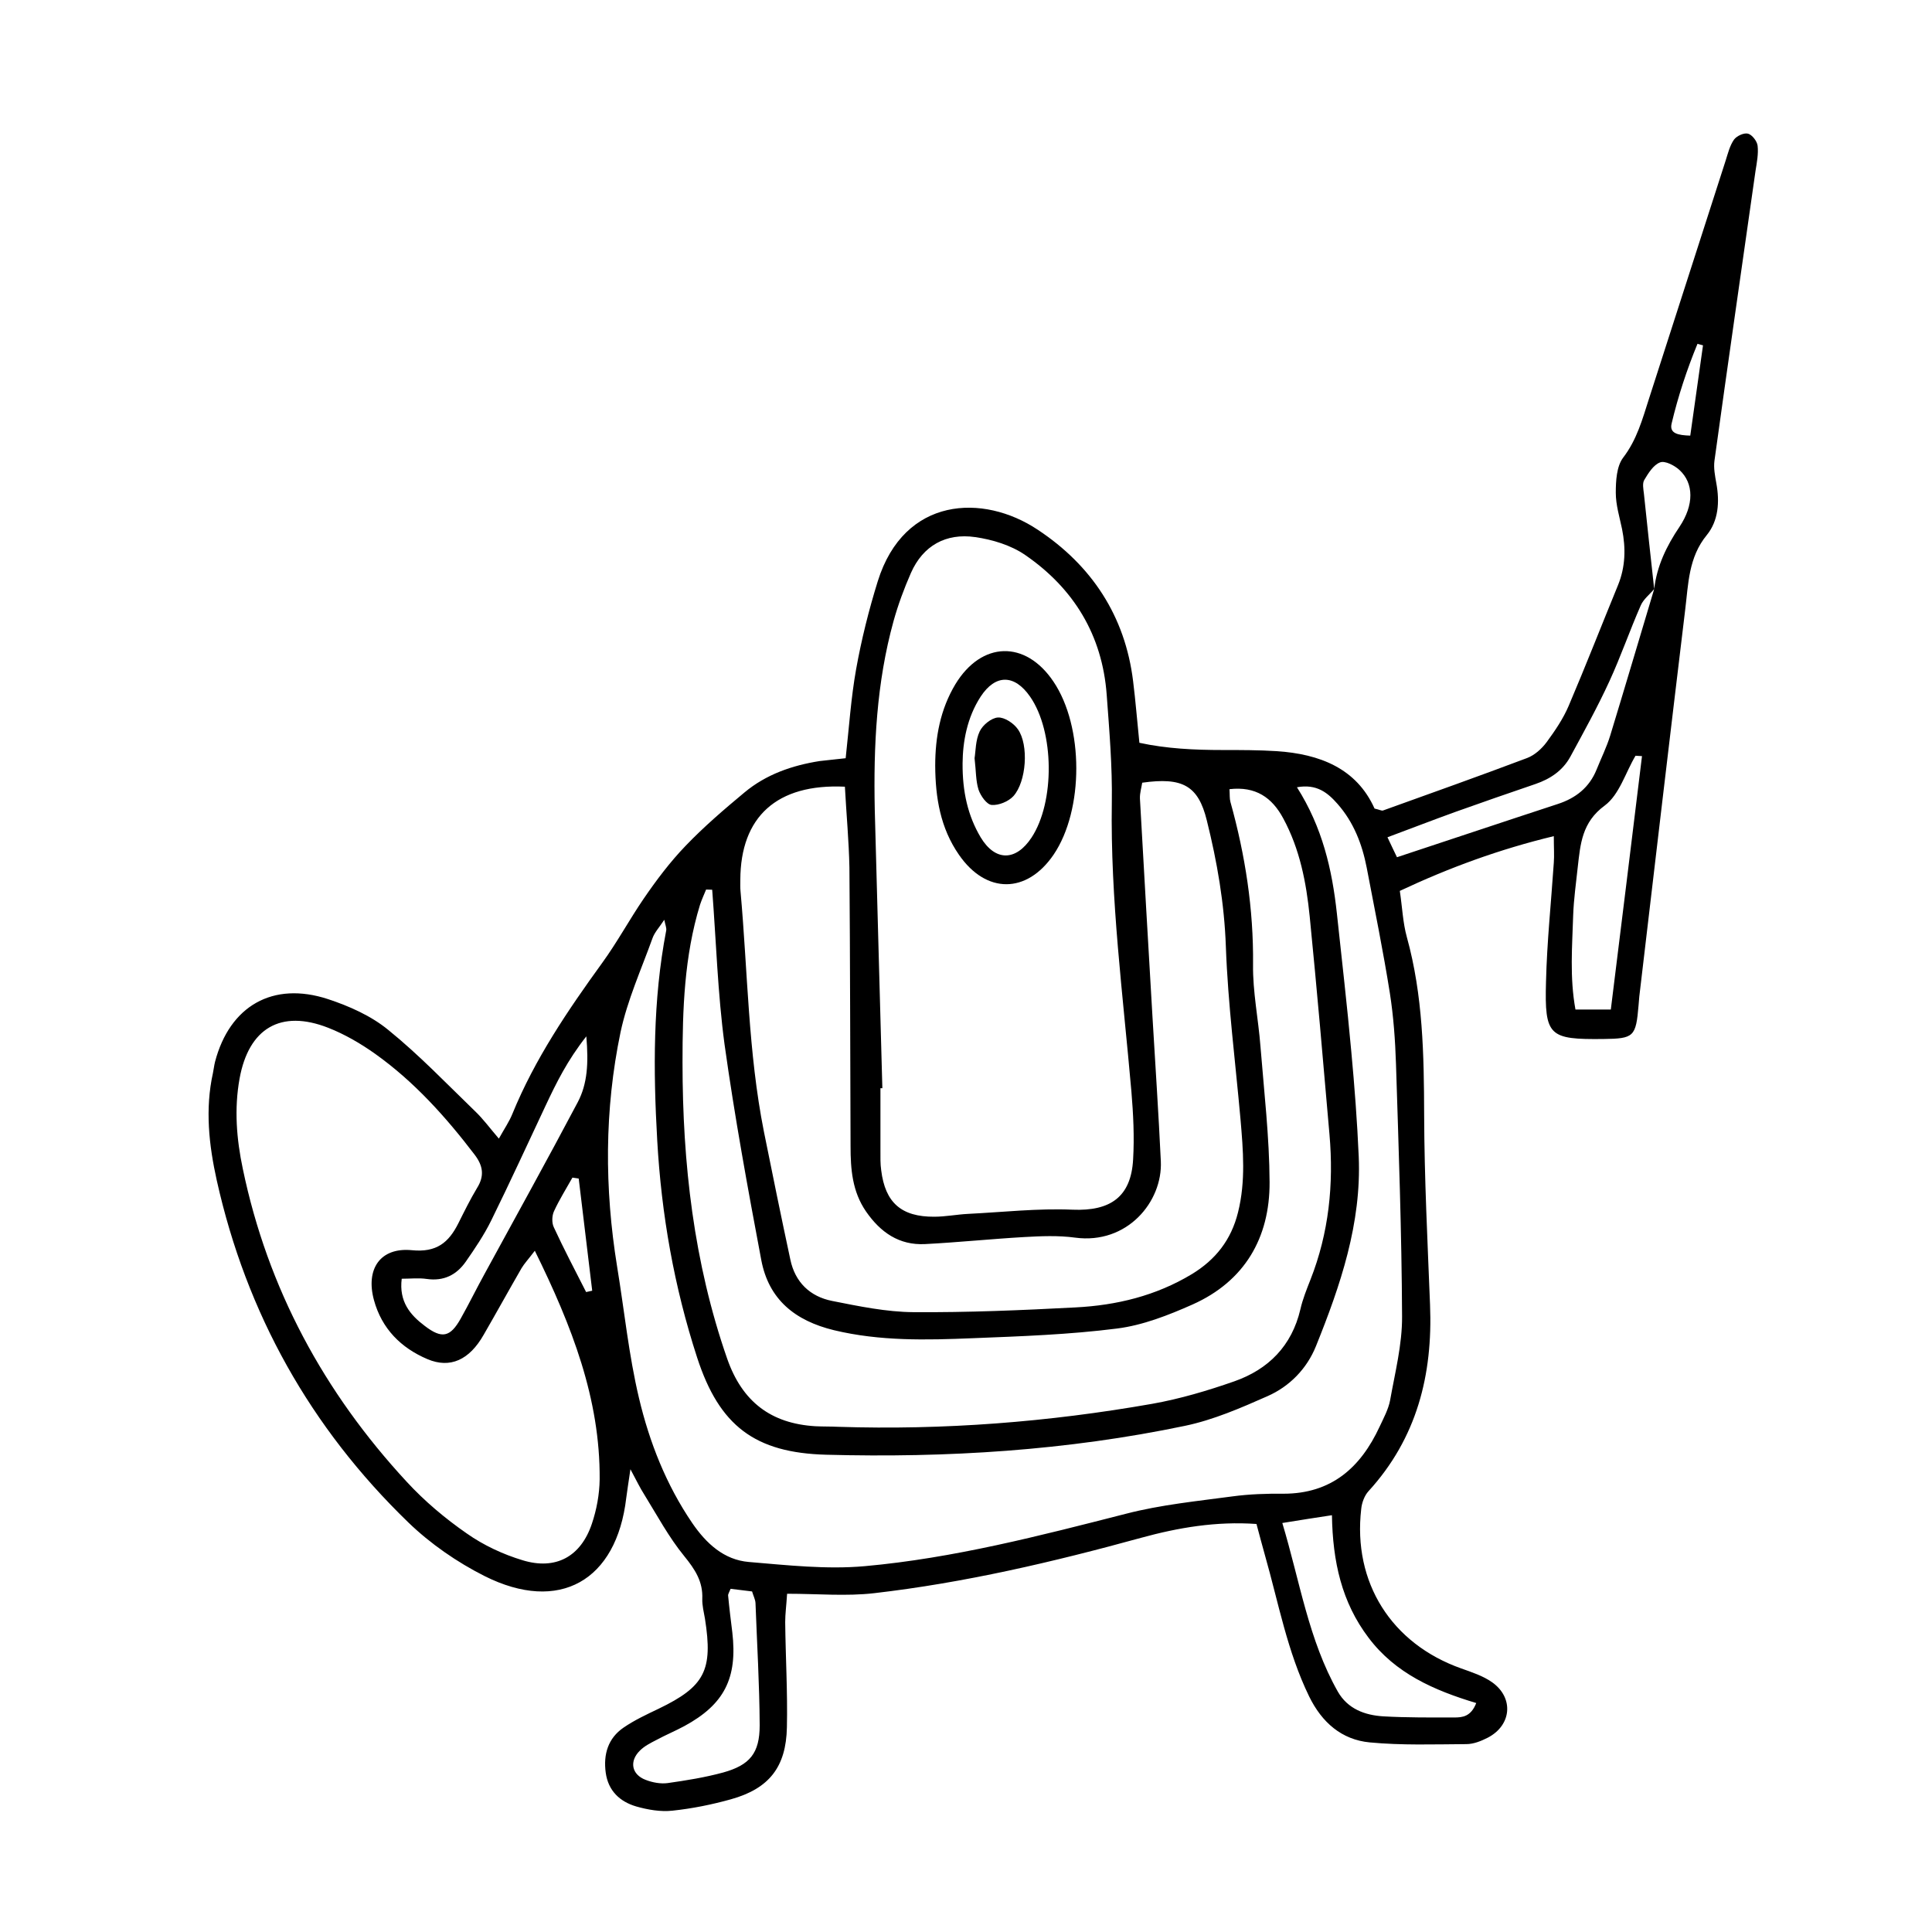 <?xml version="1.0" encoding="UTF-8"?>
<!-- Uploaded to: SVG Repo, www.svgrepo.com, Generator: SVG Repo Mixer Tools -->
<svg fill="#000000" width="800px" height="800px" version="1.1" viewBox="144 144 512 512" xmlns="http://www.w3.org/2000/svg">
 <g>
  <path d="m368.11 344.93c0.906-8.211 1.41-15.973 2.769-23.578 1.41-7.859 3.375-15.719 5.742-23.328 7.004-22.418 27.91-23.277 42.371-13.652 14.258 9.422 23.176 22.824 25.293 40.152 0.656 5.238 1.059 10.48 1.664 16.324 7.203 1.562 14.609 1.914 22.066 1.914 4.785 0 9.574 0 14.309 0.301 11.387 0.754 21.16 4.535 25.945 15.215 1.359 0.301 1.914 0.656 2.266 0.504 12.746-4.586 25.492-9.117 38.188-13.906 1.965-0.754 3.828-2.418 5.141-4.18 2.215-3.023 4.383-6.195 5.844-9.621 4.535-10.629 8.715-21.363 13.098-32.043 1.965-4.836 2.066-9.773 1.059-14.812-0.656-3.176-1.664-6.398-1.664-9.621 0-3.125 0.203-6.953 1.914-9.27 3.68-4.785 5.141-10.227 6.902-15.719 6.801-21.008 13.504-42.066 20.305-63.078 0.605-1.914 1.109-3.981 2.215-5.543 0.707-0.957 2.621-1.863 3.727-1.562 1.059 0.301 2.367 1.965 2.519 3.176 0.25 2.168-0.203 4.484-0.555 6.699-3.629 25.594-7.356 51.188-10.883 76.832-0.25 1.914 0.152 3.981 0.504 5.945 0.906 4.938 0.555 9.926-2.519 13.703-4.887 5.945-4.887 13-5.742 19.852-4.031 33.402-7.961 66.805-11.891 100.21-0.203 1.512-0.352 2.973-0.453 4.484-0.707 8.465-1.211 8.918-9.371 9.02-14.359 0.152-15.566-0.754-15.164-15.164 0.25-10.531 1.359-21.008 2.066-31.539 0.152-1.965 0-3.93 0-7.055-14.41 3.477-27.609 8.312-40.809 14.508 0.656 4.383 0.805 8.414 1.863 12.242 4.281 15.469 4.535 31.188 4.586 47.055 0.051 16.777 0.906 33.605 1.562 50.383 0.754 18.539-3.477 35.367-16.324 49.422-1.059 1.16-1.762 3.074-1.914 4.684-2.266 19.496 8.012 35.719 26.5 42.27 2.82 1.008 5.793 1.965 8.211 3.68 5.793 4.133 5.141 11.387-1.16 14.66-1.762 0.906-3.777 1.715-5.691 1.715-8.516 0.051-17.129 0.352-25.594-0.453-7.457-0.707-12.695-5.289-16.07-12.191-5.793-11.891-8.113-24.789-11.688-37.332-0.754-2.621-1.41-5.238-2.266-8.363-10.68-0.754-20.707 0.957-30.633 3.68-23.277 6.398-46.703 11.891-70.684 14.66-7.406 0.855-14.965 0.152-23.074 0.152-0.203 3.223-0.504 5.34-0.504 7.508 0.102 9.27 0.656 18.59 0.453 27.859-0.203 10.578-4.734 16.273-14.812 19.094-5.039 1.41-10.277 2.469-15.516 3.023-3.125 0.352-6.551-0.25-9.574-1.109-4.332-1.258-7.457-4.133-8.113-8.969s0.605-9.117 4.734-11.941c2.871-1.965 6.098-3.477 9.27-4.988 12.242-5.894 14.461-10.176 12.293-23.879-0.301-1.715-0.754-3.477-0.707-5.238 0.203-4.586-1.914-7.809-4.785-11.336-4.082-4.988-7.203-10.832-10.629-16.375-1.059-1.664-1.914-3.426-3.629-6.648-0.504 3.527-0.855 5.543-1.109 7.609-2.57 21.965-17.734 30.633-37.535 20.707-7.305-3.68-14.359-8.566-20.203-14.207-25.945-25.09-42.926-55.418-50.785-90.688-2.066-9.32-3.125-18.844-1.008-28.414 0.203-0.957 0.301-1.965 0.555-2.973 3.879-14.812 15.316-21.41 29.926-16.625 5.644 1.863 11.438 4.434 15.973 8.16 8.16 6.602 15.469 14.258 23.023 21.562 2.117 2.016 3.879 4.434 6.297 7.254 1.512-2.719 2.769-4.535 3.578-6.551 5.945-14.559 14.711-27.457 23.832-40.055 3.981-5.492 7.152-11.387 10.934-16.93 3.375-4.938 7.055-9.824 11.184-14.105 4.836-5.039 10.176-9.621 15.566-14.105 5.742-4.785 12.594-7.152 19.902-8.312 1.977-0.25 3.941-0.402 6.91-0.754zm214.27-44.84c-1.211 1.461-2.871 2.719-3.578 4.383-2.922 6.648-5.289 13.551-8.312 20.102-3.125 6.801-6.75 13.352-10.328 19.949-2.016 3.68-5.289 5.894-9.27 7.254-7.106 2.418-14.207 4.887-21.262 7.406-5.844 2.117-11.586 4.332-17.938 6.699 1.16 2.418 1.914 4.082 2.519 5.289 14.66-4.836 28.617-9.523 42.621-14.105 4.785-1.562 8.363-4.383 10.277-9.117 1.211-3.023 2.672-5.945 3.629-9.07 3.93-12.895 7.762-25.844 11.641-38.789 0.707-6.098 3.273-11.387 6.699-16.473 3.879-5.793 3.828-11.539 0-15.062-1.309-1.211-3.828-2.519-5.141-2.016-1.762 0.656-3.125 2.871-4.18 4.637-0.555 0.906-0.25 2.418-0.102 3.68 0.855 8.406 1.812 16.82 2.723 25.234zm-204.55 132.3h-0.504v16.523c0 1.762-0.051 3.527 0.203 5.238 1.059 8.566 5.34 12.344 14.055 12.293 2.973 0 5.996-0.605 8.969-0.754 9.219-0.453 18.488-1.512 27.711-1.109 9.926 0.402 15.469-3.324 16.02-13.301 0.352-5.996 0.051-12.043-0.453-18.035-2.215-25.492-5.594-50.883-5.188-76.578 0.152-9.523-0.656-19.043-1.359-28.566-1.16-15.77-8.715-28.164-21.613-37.031-3.727-2.57-8.664-4.082-13.25-4.734-7.707-1.109-13.805 2.215-17.027 9.523-1.812 4.133-3.375 8.363-4.586 12.695-4.535 16.375-5.34 33.152-4.988 50.027 0.648 24.688 1.355 49.223 2.012 73.809zm-57.789-44.637c-1.359 2.066-2.57 3.324-3.125 4.887-2.973 8.262-6.648 16.375-8.465 24.887-4.281 20.555-4.281 41.363-0.906 62.172 1.914 11.637 3.074 23.375 5.793 34.812 2.769 11.688 7.203 22.973 14.105 33.102 3.727 5.441 8.414 9.773 15.012 10.328 10.227 0.855 20.605 2.016 30.73 1.109 23.527-2.117 46.402-8.062 69.273-13.906 9.168-2.367 18.742-3.324 28.164-4.586 4.484-0.605 9.02-0.754 13.504-0.707 12.695 0 20.453-6.902 25.492-17.785 1.059-2.266 2.316-4.586 2.769-6.953 1.309-7.356 3.223-14.812 3.176-22.219-0.102-22.32-0.906-44.637-1.613-66.957-0.203-6.246-0.656-12.543-1.613-18.691-1.762-11.133-4.031-22.219-6.144-33.301-1.211-6.246-3.477-12.09-7.758-16.93-2.57-2.922-5.492-5.34-10.73-4.383 6.75 10.629 9.32 21.816 10.578 33.402 1.309 12.242 2.719 24.434 3.828 36.676 0.855 9.219 1.562 18.488 1.965 27.762 0.754 17.734-4.836 34.16-11.336 50.281-2.418 5.996-7.004 10.68-12.848 13.25-7.055 3.125-14.359 6.297-21.867 7.859-31.336 6.551-63.078 8.516-95.07 7.656-18.844-0.504-28.312-7.609-34.207-25.746-6.098-18.742-9.473-37.938-10.578-57.586-1.059-18.59-1.16-37.129 2.367-55.52 0.16-0.699-0.191-1.406-0.496-2.914zm47.863-35.27c-18.086-0.855-27.66 8.012-27.711 24.688 0 1.008-0.051 2.016 0.051 3.023 1.914 21.211 2.016 42.672 6.195 63.68 2.266 11.285 4.586 22.621 7.004 33.906 1.258 6.047 5.238 9.824 11.082 10.984 7.106 1.41 14.359 2.922 21.562 2.973 14.309 0.102 28.617-0.504 42.926-1.258 10.883-0.555 21.312-3.074 30.832-8.816 6.297-3.828 10.43-9.07 12.242-16.375 2.066-8.262 1.359-16.473 0.656-24.688-1.359-15.266-3.324-30.48-3.879-45.746-0.402-11.438-2.316-22.469-5.039-33.402-2.266-9.27-6.449-11.539-17.129-10.027-0.203 1.309-0.656 2.769-0.605 4.18 1.059 19.297 2.215 38.594 3.324 57.836 0.754 12.746 1.613 25.543 2.215 38.289 0.504 10.73-8.918 22.117-22.723 20.254-4.434-0.605-9.02-0.402-13.504-0.152-8.766 0.504-17.48 1.41-26.25 1.863-6.902 0.352-11.84-3.125-15.668-8.664-3.629-5.289-4.082-11.184-4.082-17.281-0.102-24.637-0.102-49.223-0.301-73.859-0.141-6.996-0.797-14-1.199-21.406zm-82.172 122.98c-1.762 2.316-2.769 3.375-3.527 4.637-3.375 5.844-6.648 11.789-10.027 17.633-3.777 6.648-8.867 9.02-14.914 6.449-7.004-2.973-12.09-8.062-14.156-15.617-2.266-8.262 1.664-14.055 10.027-13.25 6.551 0.656 9.773-2.016 12.344-7.152 1.562-3.125 3.125-6.297 4.938-9.32 2.016-3.223 1.613-5.894-0.656-8.867-7.656-10.027-16.02-19.348-26.348-26.703-3.828-2.719-8.062-5.188-12.445-6.902-12.594-4.938-21.059 0.152-23.477 13.453-1.461 8.062-0.805 16.07 0.855 23.93 6.602 31.738 21.512 59.246 43.43 82.926 4.734 5.141 10.176 9.723 15.922 13.703 4.434 3.125 9.621 5.543 14.812 7.106 8.766 2.672 15.418-0.957 18.34-9.672 1.258-3.727 2.016-7.809 2.066-11.789 0.148-21.266-7.309-40.512-17.184-60.562zm47.004-95.672c-0.555 0-1.059-0.051-1.613-0.051-0.555 1.359-1.16 2.672-1.613 4.031-4.18 13.652-4.637 27.711-4.637 41.766 0 26.754 2.973 53.102 11.84 78.543 3.981 11.387 11.586 17.18 23.375 17.887 2.016 0.102 4.031 0.051 6.047 0.152 27.961 0.906 55.723-1.258 83.23-6.098 7.356-1.309 14.66-3.477 21.715-5.945 9.07-3.176 15.266-9.422 17.531-19.094 0.605-2.672 1.664-5.289 2.672-7.859 4.887-12.395 6.195-25.293 5.039-38.492-1.664-19.246-3.324-38.492-5.238-57.738-0.906-9.02-2.621-17.887-7.004-25.996-2.973-5.543-7.305-8.566-14.258-7.758 0.102 1.461 0 2.469 0.25 3.375 3.93 14.105 6.144 28.363 5.996 43.074-0.102 7.254 1.41 14.461 1.965 21.715 0.957 11.992 2.367 24.031 2.418 36.023 0.051 14.762-6.648 26.25-20.453 32.395-6.348 2.82-13.148 5.492-19.949 6.348-12.645 1.613-25.492 2.066-38.289 2.57-12.293 0.504-24.535 0.805-36.727-2.117-10.379-2.519-17.332-8.16-19.297-18.641-3.578-18.992-7.055-37.988-9.723-57.082-1.816-13.5-2.219-27.305-3.277-41.008zm151.09 167.82c4.684 15.566 6.953 30.984 14.711 44.688 2.621 4.586 7.152 6.246 12.043 6.551 6.246 0.352 12.543 0.301 18.793 0.301 2.168 0 4.434-0.203 5.844-3.828-11.234-3.375-21.41-7.859-28.516-17.281-7.152-9.422-9.523-20.203-9.723-32.496-4.387 0.656-8.164 1.262-13.152 2.066zm95.32-203.23c-0.555-0.051-1.109-0.051-1.715-0.102-2.672 4.484-4.281 10.328-8.16 13.199-6.047 4.434-6.449 10.176-7.152 16.324-0.453 4.231-1.059 8.465-1.211 12.746-0.25 8.211-0.957 16.426 0.605 24.988h9.371c2.82-22.621 5.543-44.891 8.262-67.156zm-241.53 220.67c-0.352 0.906-0.707 1.41-0.656 1.812 0.301 3.223 0.707 6.5 1.109 9.723 1.41 12.141-2.117 19.094-12.695 24.836-2.418 1.309-4.988 2.367-7.406 3.68-1.562 0.805-3.176 1.613-4.383 2.82-2.871 2.82-2.215 6.348 1.512 7.758 1.812 0.707 3.981 1.109 5.844 0.855 4.988-0.707 9.977-1.512 14.762-2.82 7.004-1.965 9.621-5.09 9.621-12.496-0.051-10.781-0.707-21.562-1.109-32.395-0.051-0.957-0.555-1.863-0.906-3.074-2.062-0.246-3.926-0.5-5.691-0.699zm-87.156-82.172c-0.754 6.047 2.215 9.574 6.098 12.496 4.535 3.477 6.75 3.023 9.523-1.914 2.215-3.93 4.18-7.961 6.348-11.891 8.262-15.164 16.625-30.23 24.688-45.492 2.57-4.887 2.871-10.328 2.266-17.434-5.039 6.398-7.961 12.344-10.781 18.34-4.785 10.176-9.473 20.402-14.461 30.531-1.863 3.777-4.281 7.356-6.699 10.832-2.469 3.527-5.844 5.238-10.379 4.586-2.066-0.305-4.285-0.055-6.602-0.055zm48.867 3.527c0.555-0.102 1.059-0.25 1.613-0.352-1.211-9.926-2.367-19.801-3.578-29.727-0.555-0.102-1.109-0.152-1.664-0.25-1.664 2.973-3.477 5.844-4.887 8.918-0.555 1.211-0.605 3.074-0.051 4.231 2.672 5.793 5.644 11.438 8.566 17.18zm292.61-226.96c1.16-8.211 2.266-16.07 3.375-23.93-0.504-0.152-1.008-0.25-1.461-0.402-2.82 6.852-5.141 13.906-6.852 21.109-0.652 2.668 1.715 3.121 4.938 3.223z"/>
  <path d="m391.84 346.95c0-7.656 1.359-14.965 5.34-21.613 6.953-11.438 18.59-11.738 25.996-0.707 8.062 11.941 8.062 34.008 0.051 45.848-7.106 10.43-17.887 10.48-25.09 0.051-4.938-7.106-6.246-15.168-6.297-23.578zm7.254-0.656c-0.051 7.559 1.41 13.906 4.785 19.598 3.879 6.449 9.371 6.348 13.504 0.051 6.195-9.422 6.047-28.062-0.402-37.332-4.133-5.945-9.168-5.996-13.098 0-3.629 5.59-4.738 11.988-4.789 17.684z"/>
  <path d="m402.27 344.93c0.301-1.863 0.25-4.785 1.359-7.106 0.805-1.715 3.125-3.578 4.836-3.68 1.715-0.102 4.18 1.512 5.289 3.125 2.922 4.133 2.266 13.906-1.211 17.734-1.309 1.41-3.879 2.469-5.742 2.316-1.309-0.102-2.922-2.418-3.477-4.031-0.754-2.414-0.652-4.984-1.055-8.359z"/>
 </g>
</svg>